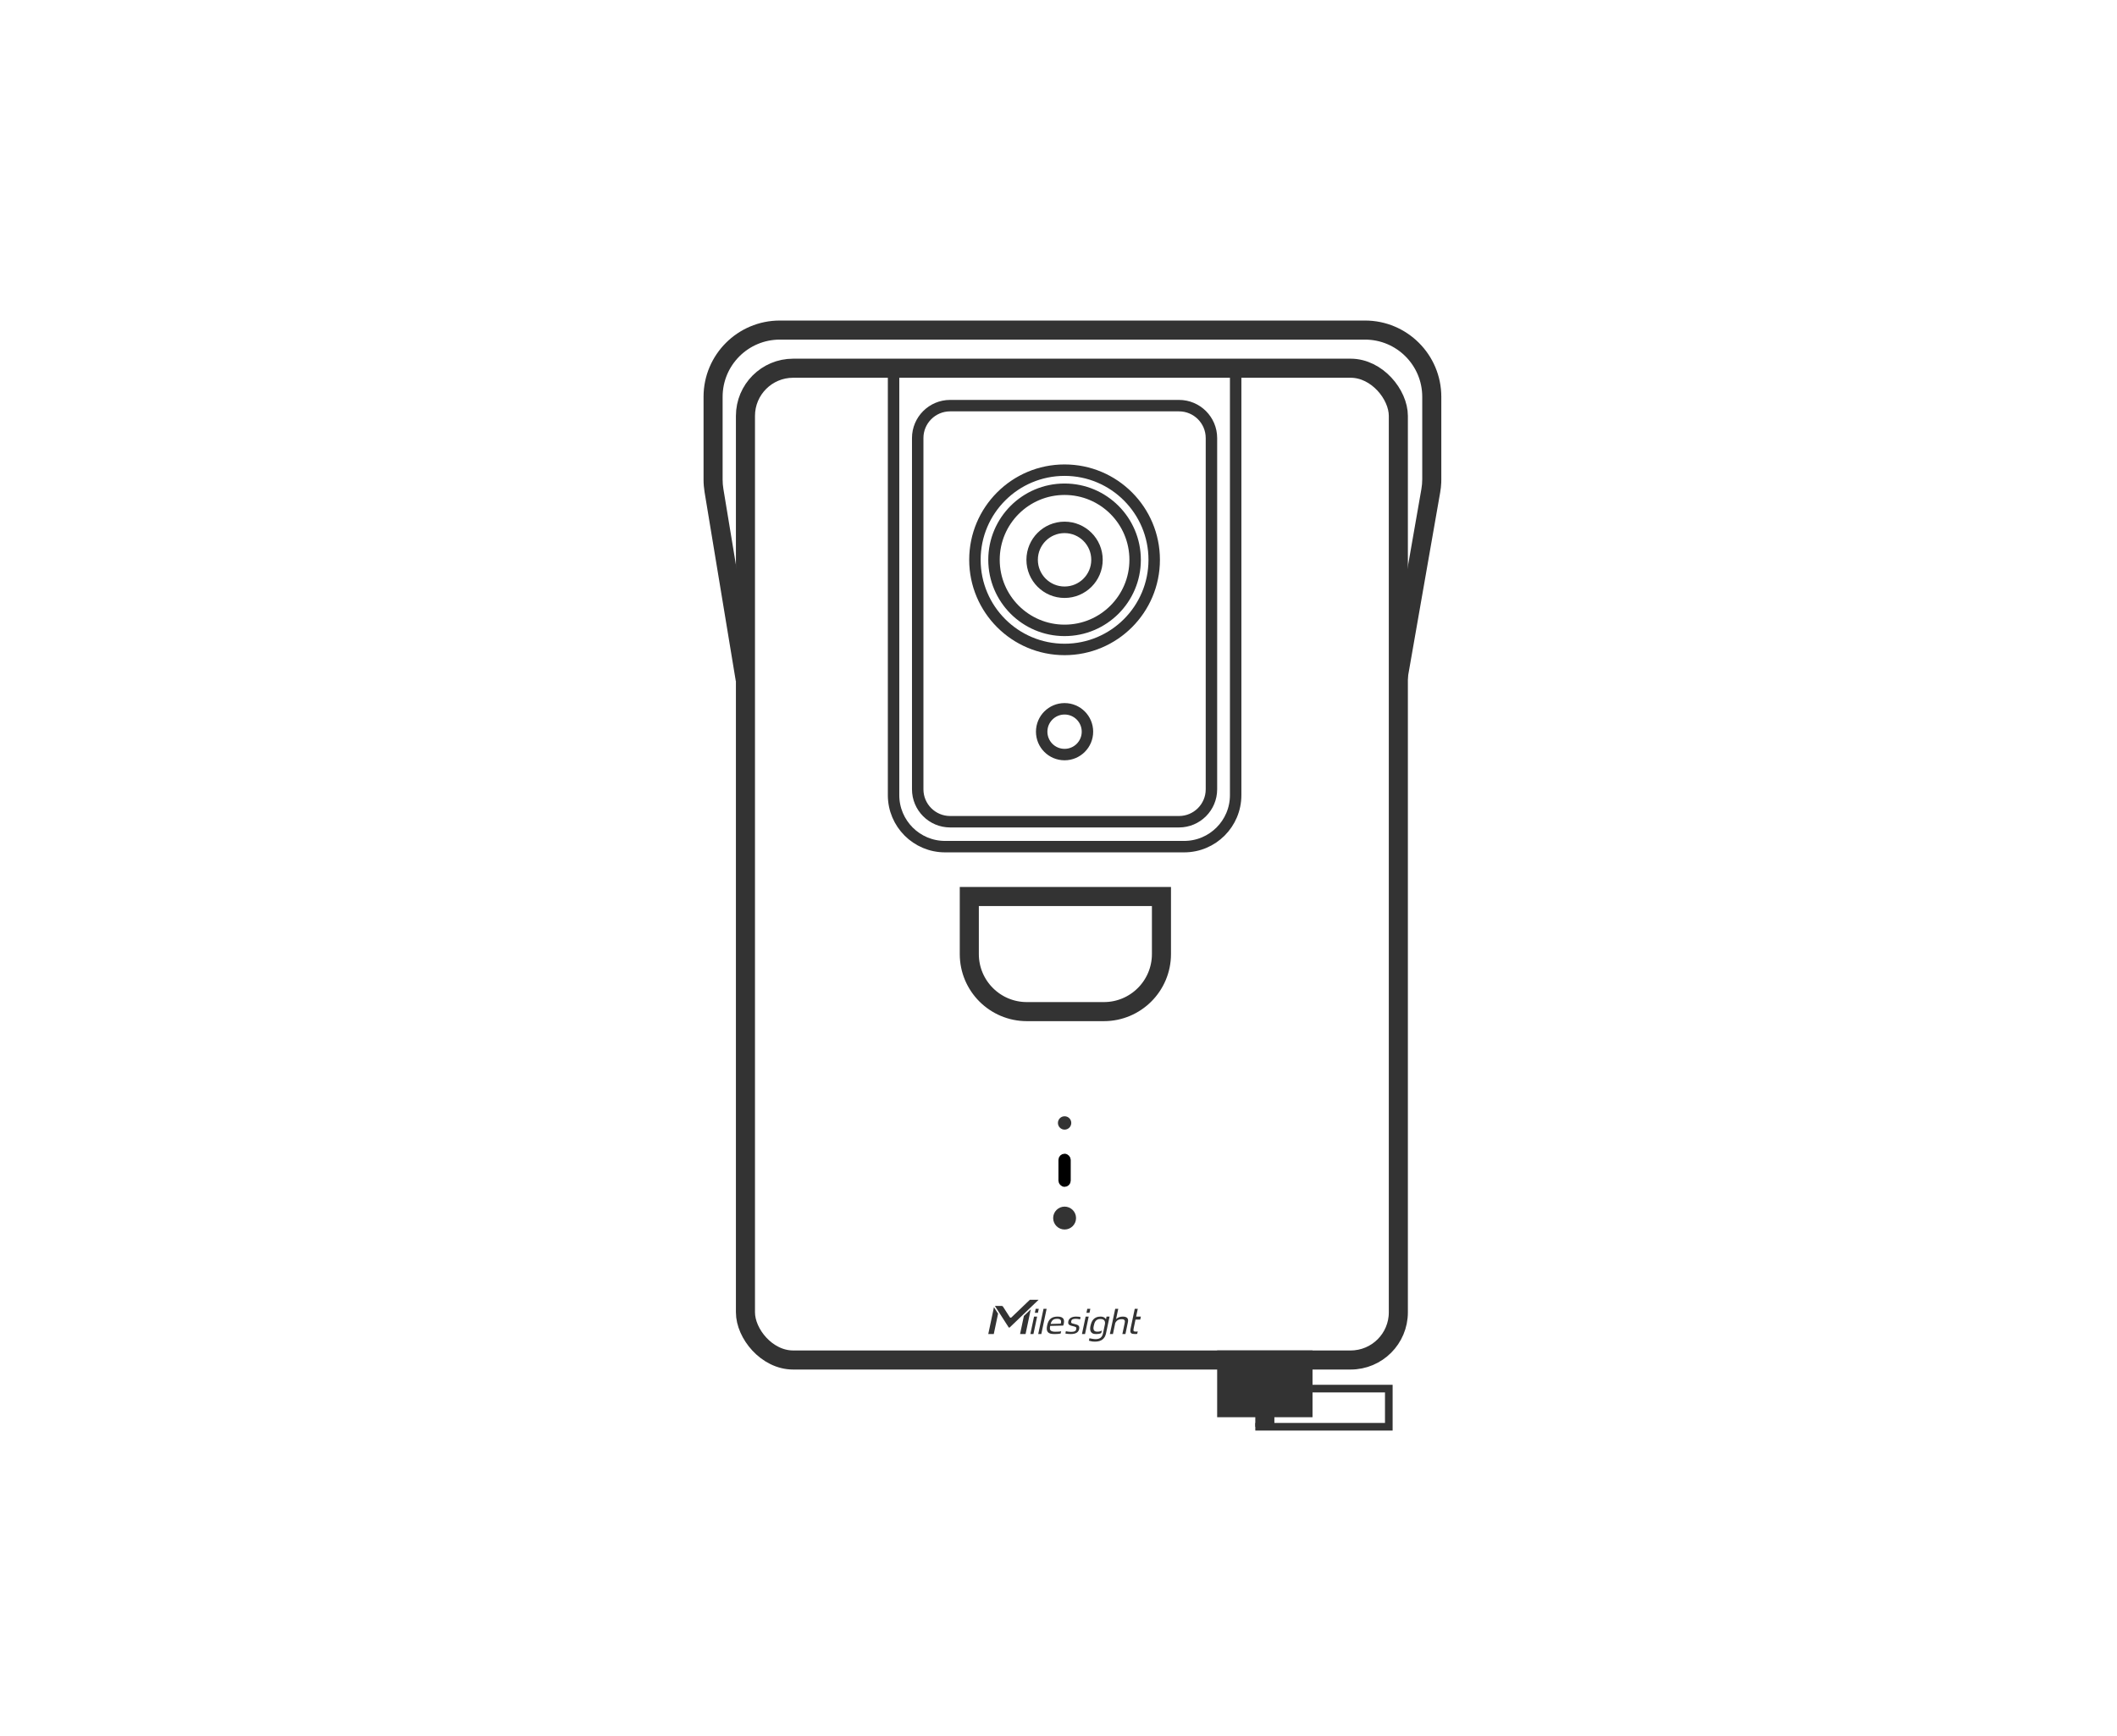 <svg width="111" height="91" viewBox="0 0 111 91" fill="none" xmlns="http://www.w3.org/2000/svg">
<path d="M65.819 74.806H72.819V72.806H68.819" stroke="#333333" stroke-width="0.4"/>
<rect x="39.086" y="19.306" width="34.233" height="52" rx="2.5" stroke="#333333"/>
<path d="M49.818 21.268H61.818C62.757 21.268 63.519 22.029 63.519 22.968V41.383C63.519 42.322 62.757 43.084 61.818 43.084H49.818C48.88 43.084 48.118 42.322 48.118 41.383V22.968C48.118 22.029 48.88 21.268 49.818 21.268Z" stroke="#333333" stroke-width="0.6"/>
<path d="M64.789 19.441V41.69C64.789 43.181 63.58 44.39 62.089 44.39H49.552C48.061 44.39 46.852 43.181 46.852 41.69V19.441H64.789Z" stroke="#333333" stroke-width="0.6"/>
<circle cx="55.818" cy="29.351" r="4.7" stroke="#333333" stroke-width="0.6"/>
<circle cx="55.818" cy="29.351" r="3.7" stroke="#333333" stroke-width="0.6"/>
<circle cx="55.818" cy="29.351" r="1.7" stroke="#333333" stroke-width="0.6"/>
<circle cx="55.818" cy="38.363" r="1.2" stroke="#333333" stroke-width="0.6"/>
<circle cx="55.82" cy="63.864" r="0.6" fill="#333333"/>
<circle cx="55.82" cy="58.877" r="0.35" fill="#333333"/>
<path d="M71.572 16.806C73.781 16.806 75.572 18.597 75.572 20.806V25.127L75.569 25.299C75.562 25.473 75.543 25.645 75.513 25.816L73.782 35.705H73.525V32.63H73.305L74.527 25.644C74.557 25.473 74.572 25.3 74.572 25.127V20.806C74.572 19.149 73.229 17.806 71.572 17.806H40.889C39.232 17.806 37.889 19.149 37.889 20.806V25.145C37.889 25.309 37.902 25.473 37.929 25.634L39.427 34.705H39.525V35.705H38.579L36.942 25.797C36.907 25.582 36.889 25.363 36.889 25.145V20.806C36.889 18.597 38.68 16.806 40.889 16.806H71.572Z" fill="#333333"/>
<path d="M54.218 69.03H54.379L54.186 69.945H54.025L54.218 69.03Z" fill="#333333"/>
<path d="M54.304 68.623H54.465L54.421 68.832H54.26L54.304 68.623Z" fill="#333333"/>
<path d="M54.715 68.623H54.877L54.599 69.945H54.437L54.715 68.623Z" fill="#333333"/>
<path d="M55.778 69.399C55.775 69.411 55.771 69.426 55.765 69.444C55.759 69.462 55.753 69.481 55.746 69.502L55.065 69.519C55.055 69.567 55.045 69.629 55.049 69.665C55.052 69.7 55.064 69.729 55.084 69.752C55.103 69.775 55.132 69.792 55.17 69.803C55.209 69.815 55.254 69.824 55.314 69.824C55.37 69.824 55.423 69.823 55.483 69.819C55.545 69.816 55.597 69.812 55.639 69.795L55.613 69.917C55.594 69.921 55.587 69.923 55.56 69.927C55.534 69.931 55.504 69.936 55.472 69.938C55.44 69.94 55.41 69.943 55.374 69.943C55.338 69.944 55.303 69.945 55.267 69.945C55.194 69.945 55.13 69.937 55.075 69.922C55.021 69.908 54.978 69.883 54.946 69.847C54.914 69.812 54.895 69.765 54.887 69.707C54.879 69.649 54.887 69.576 54.906 69.487C54.925 69.399 54.95 69.326 54.983 69.267C55.016 69.209 55.056 69.162 55.103 69.127C55.149 69.092 55.202 69.067 55.261 69.052C55.32 69.037 55.386 69.03 55.458 69.03C55.542 69.03 55.609 69.041 55.656 69.063C55.704 69.086 55.738 69.114 55.759 69.15C55.779 69.186 55.79 69.225 55.79 69.269C55.791 69.313 55.786 69.357 55.777 69.399L55.778 69.399ZM55.62 69.4C55.627 69.367 55.632 69.334 55.634 69.303C55.635 69.272 55.631 69.245 55.619 69.222C55.607 69.198 55.587 69.18 55.558 69.166C55.529 69.153 55.487 69.146 55.433 69.146C55.375 69.146 55.326 69.152 55.287 69.165C55.248 69.178 55.215 69.198 55.189 69.222C55.163 69.248 55.141 69.278 55.125 69.314C55.108 69.35 55.099 69.37 55.088 69.415L55.62 69.4H55.62Z" fill="#333333"/>
<path d="M56.549 69.505C56.529 69.484 56.5 69.468 56.463 69.454C56.426 69.44 56.381 69.427 56.326 69.415C56.288 69.408 56.258 69.4 56.235 69.393C56.212 69.386 56.195 69.377 56.183 69.367C56.172 69.356 56.165 69.344 56.163 69.33C56.16 69.316 56.162 69.297 56.167 69.274C56.177 69.223 56.202 69.189 56.241 69.172C56.28 69.154 56.335 69.145 56.405 69.145C56.452 69.145 56.496 69.149 56.536 69.155C56.574 69.162 56.605 69.169 56.631 69.178L56.657 69.055C56.635 69.048 56.606 69.043 56.57 69.038C56.523 69.033 56.476 69.03 56.428 69.03C56.309 69.03 56.214 69.052 56.145 69.096C56.075 69.14 56.033 69.198 56.017 69.27C56.009 69.307 56.007 69.34 56.009 69.367C56.012 69.395 56.022 69.418 56.038 69.438C56.055 69.458 56.08 69.475 56.113 69.489C56.145 69.503 56.188 69.516 56.241 69.527C56.287 69.537 56.324 69.546 56.351 69.555C56.378 69.564 56.398 69.574 56.412 69.585C56.425 69.597 56.433 69.611 56.435 69.628C56.437 69.645 56.435 69.667 56.429 69.693C56.418 69.746 56.391 69.782 56.348 69.801C56.305 69.82 56.245 69.83 56.169 69.83C56.146 69.83 56.122 69.829 56.096 69.827C56.07 69.826 56.044 69.823 56.019 69.82C55.994 69.817 55.97 69.813 55.947 69.808C55.924 69.804 55.904 69.799 55.887 69.795L55.861 69.917C55.874 69.92 55.892 69.924 55.914 69.928C55.936 69.931 55.96 69.934 55.987 69.937C56.013 69.939 56.04 69.941 56.068 69.942C56.095 69.944 56.121 69.945 56.146 69.945C56.269 69.945 56.368 69.924 56.441 69.883C56.515 69.842 56.561 69.777 56.581 69.688C56.59 69.645 56.592 69.609 56.587 69.579C56.583 69.55 56.57 69.525 56.55 69.504L56.549 69.505Z" fill="#333333"/>
<path d="M56.923 69.03H57.083L56.891 69.945H56.73L56.923 69.03Z" fill="#333333"/>
<path d="M57.009 68.623H57.169L57.125 68.832H56.965L57.009 68.623Z" fill="#333333"/>
<path d="M58.019 69.03L57.99 69.167C57.937 69.084 57.844 69.03 57.725 69.03H57.696C57.612 69.03 57.541 69.043 57.483 69.069C57.424 69.094 57.374 69.129 57.333 69.173C57.293 69.216 57.26 69.267 57.236 69.326C57.212 69.384 57.193 69.446 57.178 69.511C57.163 69.584 57.161 69.607 57.16 69.666C57.159 69.725 57.17 69.775 57.193 69.817C57.215 69.859 57.25 69.892 57.298 69.915C57.346 69.939 57.413 69.945 57.496 69.945C57.592 69.945 57.668 69.931 57.725 69.9C57.731 69.896 57.737 69.892 57.743 69.888L57.77 69.76C57.749 69.775 57.726 69.787 57.701 69.796C57.658 69.812 57.606 69.82 57.546 69.82C57.485 69.82 57.441 69.815 57.41 69.796C57.379 69.778 57.357 69.752 57.346 69.72C57.334 69.688 57.33 69.65 57.334 69.607C57.338 69.564 57.338 69.561 57.349 69.512C57.358 69.466 57.371 69.422 57.385 69.379C57.399 69.336 57.419 69.298 57.444 69.265C57.47 69.232 57.502 69.206 57.542 69.186C57.581 69.166 57.631 69.156 57.691 69.156C57.752 69.156 57.8 69.165 57.836 69.182C57.872 69.198 57.898 69.222 57.915 69.252C57.932 69.283 57.94 69.32 57.94 69.365C57.94 69.407 57.93 69.454 57.919 69.506V69.506L57.918 69.509C57.918 69.51 57.918 69.511 57.917 69.511C57.916 69.518 57.915 69.524 57.913 69.53L57.849 69.837L57.833 69.911C57.81 70.02 57.764 70.097 57.7 70.143C57.637 70.19 57.549 70.213 57.438 70.213C57.351 70.213 57.195 70.182 57.121 70.165L57.094 70.293C57.138 70.305 57.239 70.331 57.281 70.336C57.323 70.341 57.366 70.343 57.409 70.343C57.578 70.343 57.709 70.306 57.803 70.233C57.897 70.159 57.96 70.057 57.988 69.926L58.178 69.03H58.019V69.03Z" fill="#333333"/>
<path d="M59.149 69.216C59.147 69.179 59.135 69.146 59.116 69.118C59.097 69.091 59.067 69.069 59.027 69.054C58.987 69.038 58.935 69.03 58.869 69.03C58.839 69.03 58.807 69.033 58.775 69.038C58.742 69.043 58.711 69.051 58.68 69.062C58.673 69.064 58.666 69.067 58.66 69.07C58.61 69.089 58.56 69.121 58.52 69.158L58.633 68.623H58.473L58.194 69.945H58.354L58.476 69.364C58.499 69.322 58.528 69.282 58.554 69.257C58.581 69.232 58.609 69.213 58.639 69.2C58.668 69.186 58.698 69.177 58.729 69.173C58.76 69.169 58.792 69.167 58.824 69.167C58.864 69.167 58.895 69.172 58.918 69.183C58.941 69.193 58.957 69.208 58.967 69.228C58.977 69.247 58.982 69.271 58.98 69.3C58.979 69.329 58.972 69.362 58.964 69.398L58.849 69.945H59.009L59.136 69.341C59.145 69.295 59.151 69.254 59.149 69.216L59.149 69.216Z" fill="#333333"/>
<path d="M59.608 69.815C59.59 69.817 59.571 69.817 59.549 69.817C59.518 69.817 59.494 69.815 59.477 69.809C59.459 69.804 59.447 69.795 59.439 69.781C59.432 69.768 59.428 69.749 59.43 69.726C59.431 69.702 59.436 69.671 59.444 69.634L59.537 69.188H59.785L59.795 69.143L59.819 69.03H59.571L59.657 68.622H59.498L59.283 69.642C59.27 69.705 59.264 69.756 59.266 69.795C59.268 69.835 59.279 69.866 59.298 69.888C59.317 69.91 59.345 69.925 59.381 69.933C59.417 69.94 59.463 69.944 59.518 69.944C59.539 69.944 59.558 69.943 59.576 69.942C59.593 69.94 59.607 69.938 59.627 69.936L59.655 69.807C59.637 69.811 59.625 69.813 59.608 69.815L59.608 69.815Z" fill="#333333"/>
<path d="M52.115 68.538L51.818 69.945H52.106L52.332 68.875L52.115 68.538Z" fill="#333333"/>
<path d="M53.685 68.996L53.485 69.945H53.773L54.046 68.65L53.685 68.996Z" fill="#333333"/>
<path d="M53.997 68.149L53.032 69.073C53.007 69.097 52.966 69.092 52.947 69.063L52.59 68.508C52.575 68.485 52.55 68.471 52.523 68.471H52.165L52.173 68.483L52.884 69.59C52.897 69.61 52.926 69.613 52.944 69.597L54.456 68.149H53.997Z" fill="#333333"/>
<rect x="63.819" y="70.806" width="5" height="3.5" fill="#333333"/>
<rect x="65.819" y="73.806" width="1" height="1" fill="#333333"/>
<rect x="55.658" y="60.652" width="0.322" height="1.414" rx="0.161" stroke="black" stroke-width="0.322"/>
<path d="M60.898 47.005V50.023C60.897 51.689 59.546 53.04 57.88 53.04H53.841C52.174 53.04 50.823 51.689 50.823 50.023V47.005H60.898Z" stroke="#333333"/>
</svg>
